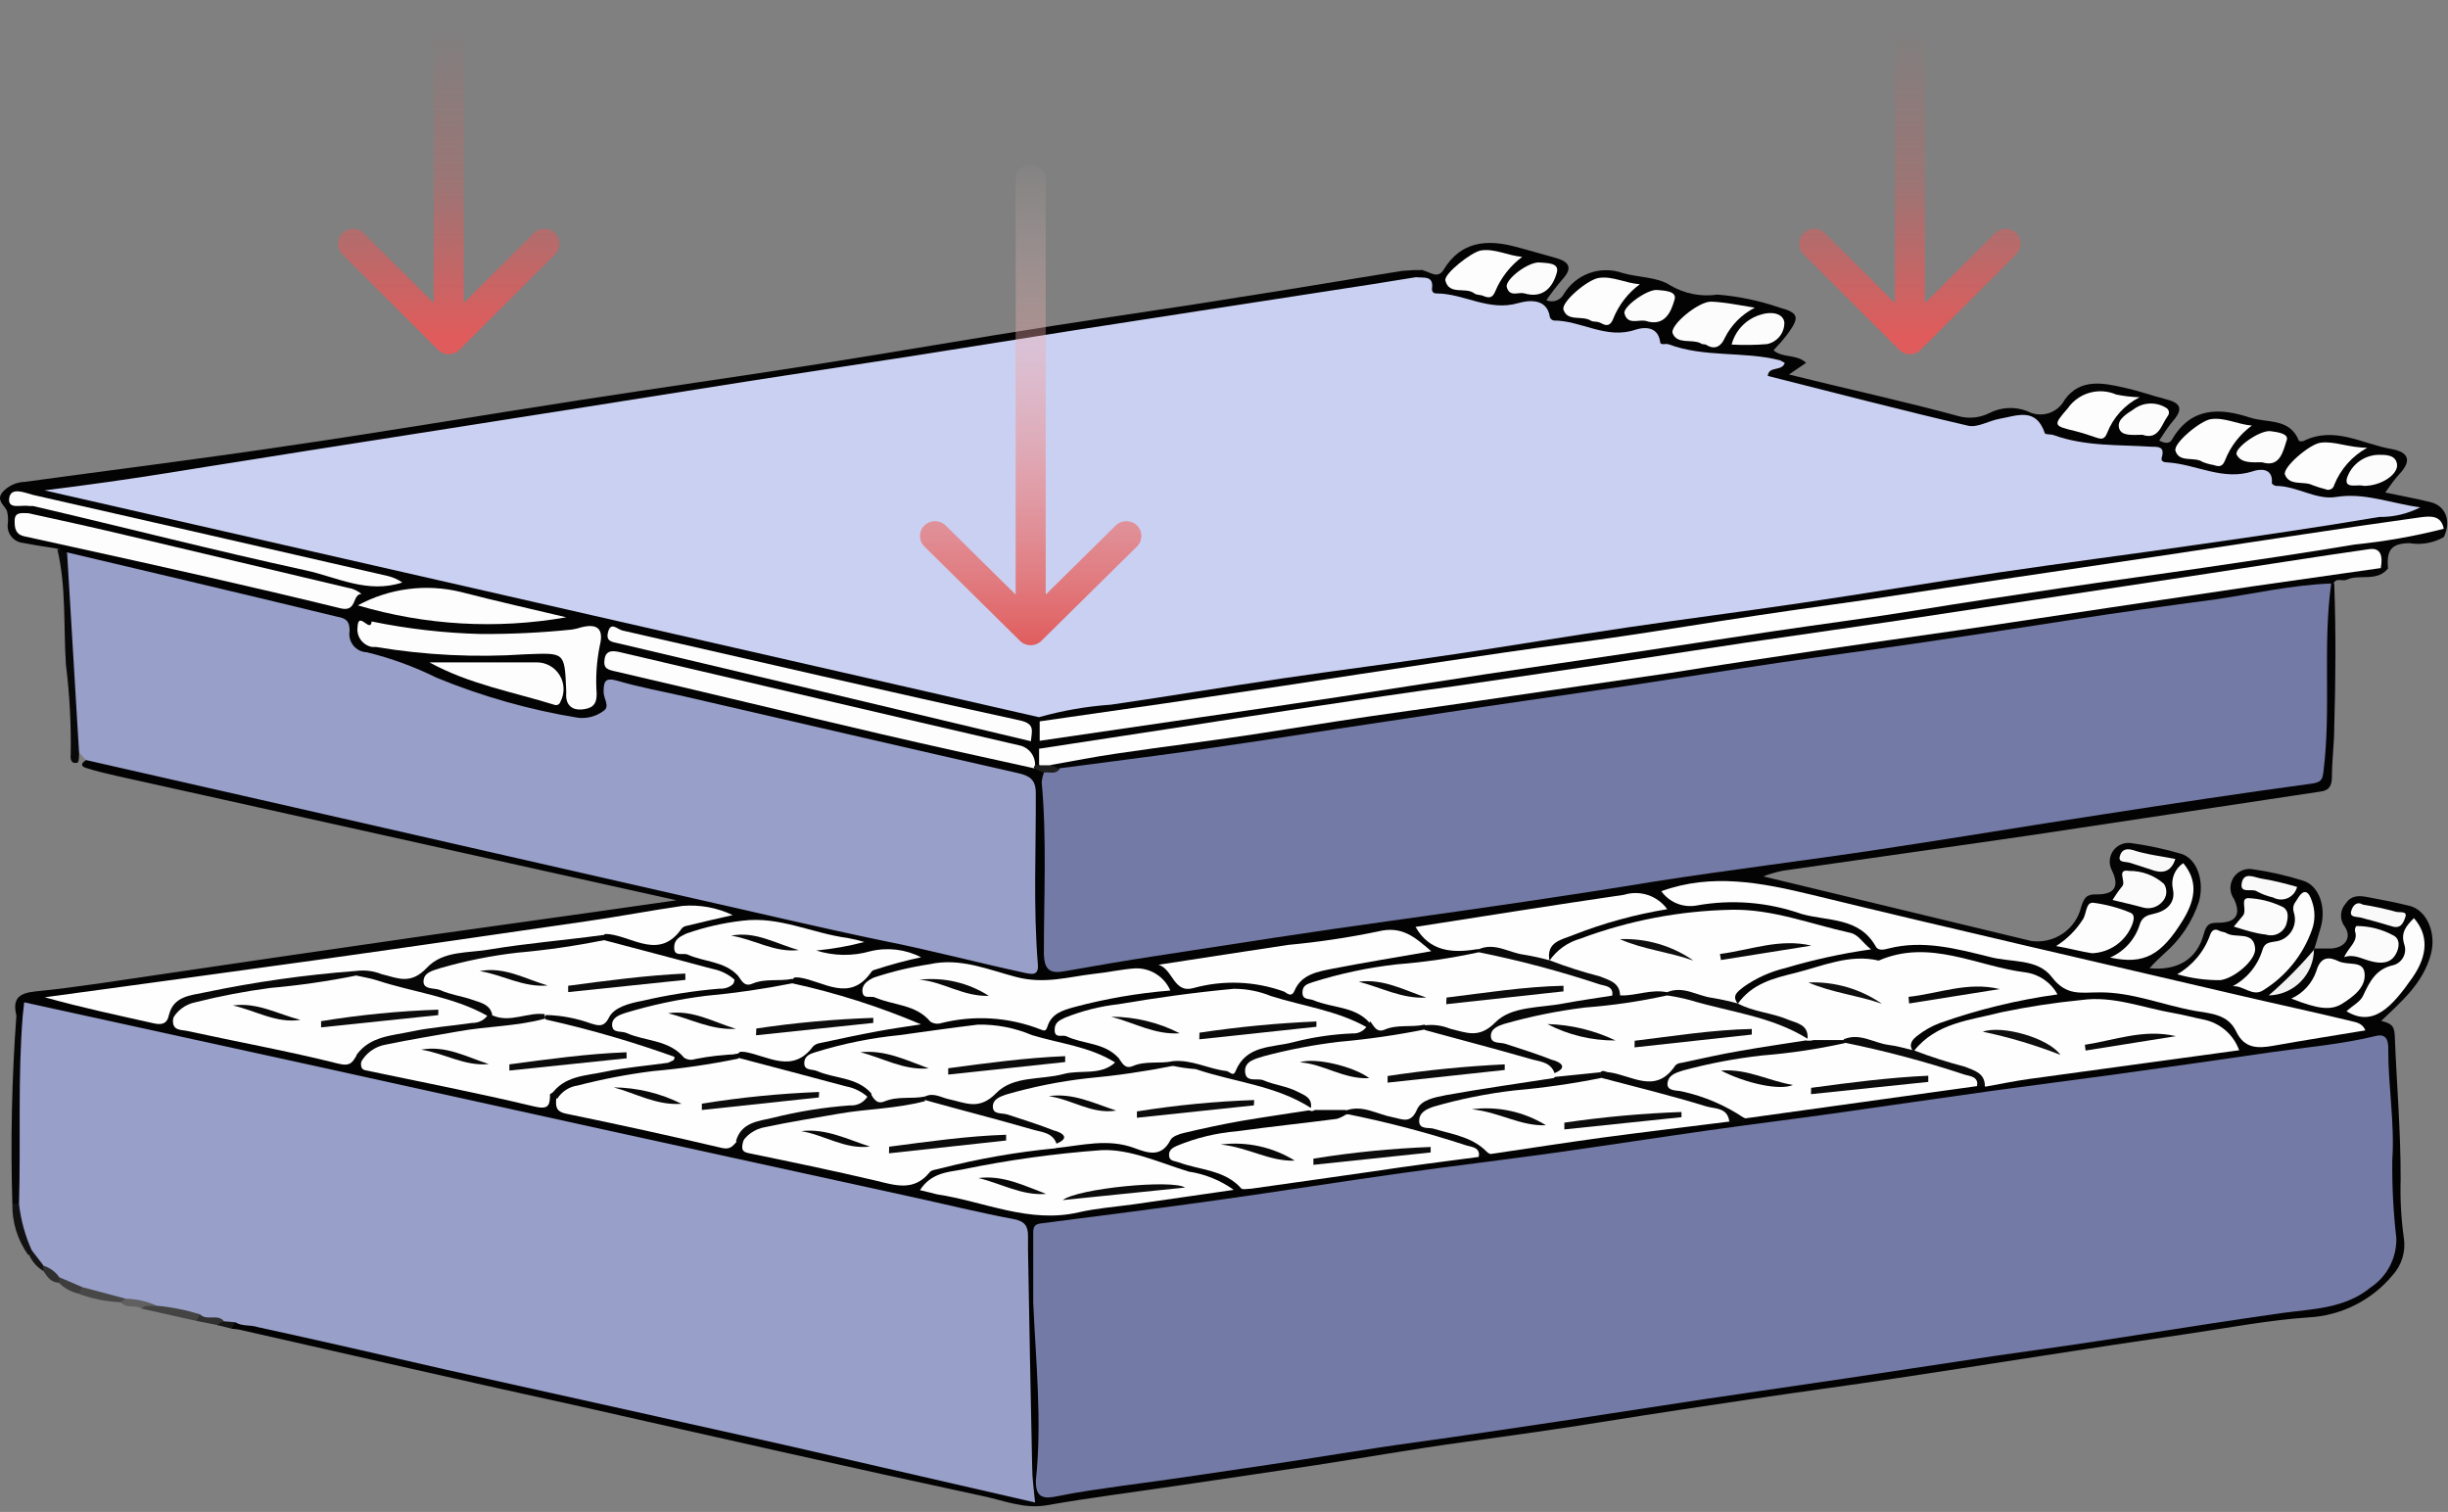 <svg width="387" height="239" viewBox="0 0 387 239" fill="none" xmlns="http://www.w3.org/2000/svg">
<rect x="0" y="0" width="387" height="239" fill="#808080" stroke="none"/>
<path d="M13.615 120.151L12.499 118.968C10.973 115.942 11.519 112.552 11.314 109.389C10.836 102.177 10.449 94.918 10.153 87.683C11.109 86.272 12.43 86.978 13.546 87.228C26.414 90.095 39.259 93.166 52.127 96.102C54.177 96.557 55.885 97.376 56.021 99.81C56.021 101.517 57.411 102.085 58.732 102.336C62.52 103.097 66.179 104.4 69.595 106.204C76.439 109.136 83.623 111.2 90.981 112.347C92.734 112.665 94.443 112.483 94.716 109.912C95.058 106.636 95.672 106.249 98.952 107.023L126.396 113.371C137.783 116.033 149.171 118.513 160.558 121.289C164.293 122.199 164.589 122.677 164.658 126.613C164.817 135.077 164.361 143.563 164.908 152.027C165.067 154.303 163.633 154.621 161.856 154.303C156.595 153.301 151.334 152.232 146.164 150.844C139.992 149.206 133.684 148.159 127.466 146.749C109.702 142.653 92.006 138.399 74.219 134.508C56.431 130.617 39.282 126.749 21.836 122.745C19.012 121.994 15.938 122.199 13.615 120.151Z" fill="#989FC9"/>
<path d="M13.615 120.152L41.149 126.409L109.269 141.926C119.427 144.201 129.584 146.636 139.81 148.752C147.258 150.23 154.591 152.187 161.993 153.78C163.109 154.007 164.27 154.303 164.065 152.324C163.337 143.359 163.792 134.349 163.747 125.385C163.747 123.246 162.813 122.654 160.991 122.222C143.431 118.24 125.895 114.168 108.335 110.118C104.782 109.299 101.184 108.662 97.699 107.638C95.695 107.046 95.422 107.638 95.422 109.412C95.422 110.414 96.47 111.688 95.422 112.37C94.266 113.233 92.825 113.624 91.391 113.462C83.701 112.213 76.182 110.083 68.98 107.114C65.48 105.379 61.799 104.036 58.003 103.11C57.591 103.097 57.188 102.995 56.819 102.812C56.45 102.63 56.125 102.37 55.866 102.05C55.607 101.731 55.419 101.359 55.317 100.961C55.214 100.563 55.198 100.147 55.27 99.743C55.27 98.173 54.746 97.74 53.22 97.467C38.963 94.009 24.797 90.664 10.608 87.32C9.857 87.729 9.606 86.865 9.06 86.728C7.26 86.432 5.438 86.182 3.639 85.818C3.286 85.784 2.942 85.68 2.629 85.513C2.316 85.345 2.039 85.117 1.814 84.842C1.59 84.567 1.422 84.25 1.321 83.91C1.22 83.57 1.187 83.213 1.225 82.86C1.321 82.145 1.274 81.418 1.088 80.721C0.61 79.766 -0.62 79.083 0.382 77.809C0.829 77.312 1.372 76.91 1.979 76.628C2.586 76.347 3.244 76.191 3.913 76.171C17.577 74.305 31.424 72.576 45.135 70.528C60.759 68.253 76.337 65.614 91.937 63.202C104.441 61.268 116.99 59.493 129.425 57.537C141.86 55.58 154.227 53.418 166.753 51.462C176.614 49.914 186.521 48.527 196.36 46.911C204.81 45.614 213.236 44.158 221.686 42.816C222.799 42.713 223.916 42.667 225.034 42.679C225.034 43.817 224.168 44.09 223.394 44.477C214.284 46.433 204.855 47.548 195.586 49.027C142.065 57.537 88.521 65.97 34.955 74.328C28.646 75.329 22.315 76.376 15.983 77.24C13.692 77.68 11.343 77.727 9.037 77.377C15.232 77.968 22.178 80.221 29.284 81.7C42.812 84.521 56.318 87.57 69.777 90.801C100.227 98.013 130.791 104.725 161.264 111.847C162.285 111.985 163.264 112.342 164.134 112.894C164.412 113.099 164.632 113.373 164.771 113.69C165.092 114.619 165.155 115.618 164.954 116.579C164.78 117.328 164.78 118.106 164.954 118.855C165.074 119.25 165.085 119.67 164.985 120.071C164.885 120.472 164.677 120.838 164.384 121.13C164.227 121.177 164.061 121.187 163.899 121.159C163.737 121.132 163.583 121.067 163.45 120.971C161.942 119.406 159.97 118.369 157.825 118.013C138.466 113.462 119.146 108.919 99.863 104.384C98.998 104.179 98.087 103.724 97.039 104.384C97.768 105.635 99.089 105.613 100.205 105.886C119.905 110.436 139.582 115.192 159.419 119.537C160.943 119.821 162.416 120.327 163.792 121.039C164.148 121.067 164.489 121.199 164.772 121.417C165.055 121.635 165.268 121.931 165.386 122.268C165.804 124.61 165.994 126.987 165.956 129.366C165.956 135.874 165.956 142.381 165.956 148.888C165.956 152.551 166.297 152.824 169.919 152.278C202.487 147.364 235.055 142.495 267.623 137.671C297.746 133.121 327.87 128.623 357.993 124.179L360.134 123.86C366.557 122.836 366.716 122.632 366.967 115.988C367.217 109.344 366.466 102.154 367.468 95.26C367.52 94.335 367.736 93.426 368.105 92.576C368.14 92.491 368.191 92.414 368.257 92.35C368.322 92.287 368.4 92.237 368.486 92.205C368.572 92.173 368.663 92.159 368.754 92.164C368.846 92.169 368.935 92.193 369.016 92.234C369.29 99.811 369.244 107.387 369.016 114.987C369.016 117.558 368.652 120.152 368.652 122.723C368.652 124.224 368.242 124.998 366.648 125.157C351.571 127.432 336.471 129.708 321.394 131.983C308.185 133.917 294.998 135.737 281.789 137.648C280.758 137.868 279.746 138.164 278.76 138.536L321.144 148.752C322.886 148.986 324.654 148.567 326.105 147.576C327.557 146.584 328.588 145.09 329.001 143.382C329.479 141.835 329.912 141.311 331.575 141.38C334.353 141.38 335.082 140.06 333.852 137.557C333.607 137.083 333.494 136.552 333.527 136.019C333.559 135.486 333.735 134.972 334.037 134.531C334.338 134.091 334.753 133.739 335.237 133.515C335.722 133.291 336.259 133.202 336.79 133.257C339.502 133.62 342.182 134.19 344.807 134.963C347.358 135.737 348.519 139.286 347.631 142.517C346.577 145.724 344.663 148.581 342.097 150.777C341.391 151.459 340.639 152.119 339.819 153.052C344.215 153.484 347.312 151.664 348.382 147.659C348.815 146.044 349.362 145.862 350.66 145.862C353.53 145.862 354.327 144.542 353.165 142.108C352.829 141.637 352.636 141.08 352.609 140.503C352.582 139.925 352.722 139.352 353.013 138.853C353.304 138.353 353.733 137.948 354.249 137.686C354.765 137.424 355.345 137.316 355.921 137.375C358.718 137.759 361.476 138.383 364.165 139.241C366.648 140.037 367.764 143.45 366.898 146.545L365.873 150.003C364.737 152.42 363.025 154.522 360.886 156.123C362.089 155.487 363.147 154.608 363.994 153.543C364.84 152.478 365.457 151.25 365.805 149.935C366.716 149.935 367.65 149.935 368.584 149.935C370.747 149.775 371.84 148.205 370.679 146.476C370.266 145.941 370.057 145.275 370.09 144.6C370.124 143.924 370.397 143.283 370.861 142.79C371.795 141.402 373.139 141.584 374.414 141.835C376.692 142.267 378.787 142.654 380.95 143.2C383.661 143.905 385.187 147.477 384.298 150.822C383.091 155.373 379.743 158.239 376.441 161.379C377.762 161.743 378.514 161.948 378.582 163.654C378.878 171.277 379.538 178.876 379.516 186.407C379.421 189.502 379.588 192.6 380.017 195.667C380.183 196.729 380.108 197.814 379.796 198.842C379.485 199.87 378.945 200.815 378.217 201.606C376.585 203.565 374.565 205.166 372.284 206.309C370.003 207.453 367.511 208.113 364.962 208.249C358.586 208.682 352.254 209.91 345.9 210.843C338.248 211.958 330.618 213.118 322.988 214.302C315.359 215.485 307.501 216.713 299.758 217.874C292.015 219.034 284.636 220.013 276.983 221.15C269.331 222.288 261.701 223.425 254.072 224.654C246.442 225.883 238.972 226.929 231.297 227.976C223.622 229.023 215.833 230.41 208.089 231.594C200.938 232.686 193.787 233.71 186.635 234.779C179.484 235.848 172.515 236.713 165.5 237.942C161.833 238.579 158.668 237.168 155.229 236.463C134.048 231.912 112.913 227.111 91.778 222.333C73.945 218.443 55.885 214.279 37.824 210.183C37.417 210.114 37.007 210.069 36.594 210.047C36.481 209.182 36.936 208.75 37.733 208.591C45.798 209.851 53.794 211.514 61.692 213.574C93.987 220.718 126.259 227.93 158.508 235.211L160.649 235.644C162.038 235.962 162.38 235.416 162.38 234.028C162.38 221.719 161.355 209.455 161.606 197.169C161.606 194.348 160.216 193.46 157.779 192.937C140.106 189.069 122.342 185.156 104.76 181.356C72.533 174.394 40.352 167.249 8.126 160.355C6.737 160.06 5.325 159.377 4.004 160.537C3.801 160.692 3.553 160.776 3.298 160.776C3.042 160.776 2.794 160.692 2.592 160.537C1.954 157.921 2.888 156.988 5.643 156.715C12.134 156.078 18.579 155.008 25.048 154.076L44.383 151.232L68.889 147.682L92.233 144.406L106.946 142.313L18.557 122.677C16.871 122.29 15.186 121.904 13.569 121.38C12.544 121.039 13.023 120.516 13.615 120.152Z" fill="#030303"/>
<path d="M223.849 43.816L225.079 42.77C226.172 43.065 227.357 44.135 228.268 42.565C230.978 38.128 235.1 37.809 239.541 38.993C241.591 39.516 243.641 40.153 245.69 40.699C247.74 41.245 248.924 42.11 246.966 44.203C246.075 45.243 245.238 46.329 244.461 47.457C244.95 47.67 245.503 47.693 246.008 47.52C246.514 47.347 246.937 46.992 247.194 46.524C248.117 44.973 249.55 43.79 251.248 43.176C252.947 42.562 254.806 42.555 256.508 43.156C258.991 43.884 262.043 43.748 264.093 45.136C266.332 46.445 268.951 46.95 271.517 46.569C274.854 46.841 278.144 47.529 281.31 48.617C284.362 49.436 284.522 50.164 282.654 52.712C281.994 53.623 281.219 54.464 280.377 55.374C281.811 56.649 284.021 55.92 285.524 57.354L282.813 59.197C291.923 61.472 301.033 63.429 309.847 65.841C311.378 66.203 312.987 66.026 314.402 65.34C315.336 64.849 316.364 64.565 317.417 64.506C318.47 64.447 319.523 64.615 320.506 64.999C321.012 65.271 321.567 65.441 322.139 65.496C322.711 65.552 323.288 65.494 323.837 65.325C324.386 65.155 324.896 64.878 325.337 64.51C325.778 64.141 326.141 63.689 326.405 63.179C328.864 59.766 332.508 60.517 335.947 61.313C338.225 61.813 340.252 62.564 342.415 63.11C344.579 63.656 345.239 64.521 343.622 66.432C342.757 67.411 342.074 68.548 341.345 69.64C342.165 70.05 342.916 70.232 343.372 69.481C346.355 64.339 350.888 64.43 355.67 66C358.358 66.91 361.979 66 363.436 69.686C363.559 69.738 363.691 69.766 363.824 69.766C363.957 69.766 364.089 69.738 364.211 69.686C369.107 67.297 373.503 70.209 378.081 70.983C380.745 71.46 381.315 72.78 379.356 74.896C378.536 75.784 377.83 76.785 377.079 77.854C379.584 78.377 381.93 78.81 384.253 79.378C386.576 79.947 387.578 82.291 386.348 84.885C385.892 84.609 385.528 84.205 385.3 83.724C384.002 82.359 382.431 82.837 380.928 83.064C359.451 86.113 337.997 89.412 316.543 92.552C284.248 97.262 251.954 102.108 219.659 106.841C202.411 109.389 185.155 111.983 167.891 114.622C167.299 114.812 166.67 114.863 166.054 114.772C165.438 114.682 164.852 114.451 164.339 114.099V113.439C164.954 111.459 166.776 111.755 168.165 111.55C182.581 109.503 196.975 107.273 211.437 105.157C244.256 100.356 277.074 95.442 309.87 90.618C331.848 87.365 353.825 84.02 375.917 80.926C376.936 80.806 377.947 80.632 378.946 80.402C376.218 79.696 373.406 79.367 370.588 79.424C366.24 79.674 361.927 78.517 358.289 76.125C357.216 75.503 355.944 75.315 354.736 75.602C349.612 75.829 344.693 75.328 340.479 71.916C339.232 71.154 337.737 70.909 336.312 71.233C331.274 71.875 326.177 70.627 322.009 67.729C321.142 67.139 320.139 66.781 319.094 66.689C318.049 66.598 316.998 66.775 316.042 67.206C312.99 68.229 309.688 68.229 306.636 67.206C298.369 64.93 289.988 63.133 281.584 61.131C280.217 60.812 278.372 60.994 279.306 58.287C279.693 57.104 277.598 57.172 276.687 57.24C272.757 57.428 268.825 56.919 265.072 55.739C264.041 55.605 263.066 55.196 262.248 54.555C261.634 54.015 260.903 53.627 260.111 53.421C259.32 53.216 258.492 53.199 257.693 53.372C252.869 53.863 248.027 52.63 244.028 49.891C243.326 49.443 242.54 49.141 241.718 49.004C240.896 48.867 240.055 48.898 239.245 49.095C235.191 49.686 231.479 48.185 227.698 47.184C225.854 46.615 225.056 44.908 223.849 43.816Z" fill="#030303"/>
<path d="M386.325 83.588V84.907C384.697 85.833 382.799 86.171 380.95 85.863C377.671 85.863 377.329 87.365 377.511 89.822C377.407 89.912 377.286 89.98 377.155 90.023C377.023 90.066 376.885 90.083 376.748 90.072C376.61 90.062 376.476 90.024 376.353 89.962C376.23 89.899 376.121 89.813 376.031 89.708C375.097 87.82 373.503 87.933 371.772 88.206L331.005 94.304L221.549 110.618C204.263 113.189 187 115.805 169.736 118.354C167.974 118.967 166.056 118.967 164.293 118.354C163.633 117.921 163.678 117.489 164.293 117.102C165.382 116.137 166.778 115.589 168.233 115.555L324.423 92.256L383.205 83.497C384.236 83.264 385.309 83.296 386.325 83.588Z" fill="#040404"/>
<path d="M376.373 89.799H377.557C375.826 92.074 373.002 90.686 370.975 91.642C370.315 91.938 369.312 91.233 368.857 92.302H368.401C366.803 93.275 364.967 93.787 363.095 93.781C323.148 99.636 283.193 105.551 243.231 111.528C219.226 115.077 195.221 118.536 171.194 122.176C169.973 122.381 168.726 122.381 167.504 122.176C166.798 121.903 165.978 121.789 166.161 120.72C167.566 119.656 169.295 119.109 171.057 119.173C192.739 116.033 214.329 112.779 236.079 109.571L335.423 94.873C347.79 93.03 360.134 91.073 372.546 89.389C373.173 89.162 373.844 89.08 374.507 89.151C375.17 89.222 375.808 89.444 376.373 89.799Z" fill="#040404"/>
<path d="M9.06 86.796L10.608 87.387L12.499 118.968C12.499 119.536 12.499 120.538 12.203 120.583C11.155 120.788 11.109 119.9 11.178 119.218C11.258 114.504 11.007 109.79 10.426 105.111C10.016 99.014 10.495 92.825 9.06 86.796Z" fill="#090909"/>
<path d="M2.592 160.537H3.571C4.059 161.002 4.41 161.591 4.587 162.241C4.764 162.89 4.759 163.576 4.573 164.223C4.034 171.384 3.859 178.568 4.049 185.747C4.2 187.181 4.013 188.63 3.503 189.979C3.435 190.116 3.337 190.235 3.216 190.328C3.096 190.421 2.955 190.486 2.806 190.516C2.657 190.547 2.502 190.543 2.355 190.506C2.207 190.468 2.07 190.397 1.954 190.298C1.654 180.373 1.866 170.44 2.592 160.537Z" fill="#060606"/>
<path d="M1.954 190.297H2.979C4.286 192.495 5.109 194.946 5.393 197.487C5.256 197.964 5.051 198.397 4.436 198.351C2.766 196.002 1.896 193.178 1.954 190.297Z" fill="#121212"/>
<path d="M31.015 208.795L22.383 206.861C22.679 205.451 23.886 205.815 24.797 205.633C27.111 205.63 29.392 206.184 31.447 207.248C32.062 207.908 31.721 208.431 31.015 208.795Z" fill="#444444"/>
<path d="M19.126 205.859C16.79 205.761 14.483 205.292 12.294 204.471C12.25 204.315 12.24 204.152 12.264 203.992C12.289 203.832 12.347 203.679 12.436 203.543C12.524 203.407 12.64 203.292 12.777 203.205C12.914 203.118 13.067 203.061 13.227 203.038C15.505 203.47 18.078 203.038 19.878 205.154C19.855 205.632 19.855 206.109 19.126 205.859Z" fill="#484848"/>
<path d="M19.126 205.86L19.809 205.291C20.201 204.997 20.652 204.791 21.13 204.688C21.609 204.584 22.105 204.586 22.583 204.692C23.061 204.798 23.511 205.006 23.901 205.302C24.291 205.598 24.612 205.974 24.843 206.406C24.023 206.565 23.089 206.133 22.383 206.861C21.426 206.156 19.969 206.952 19.126 205.86Z" fill="#606060"/>
<path d="M13.023 203.47L12.408 204.472C11.223 204.218 10.139 203.625 9.287 202.765C9.229 202.712 9.182 202.647 9.15 202.574C9.118 202.502 9.101 202.423 9.101 202.344C9.101 202.265 9.118 202.187 9.15 202.114C9.182 202.042 9.229 201.977 9.287 201.923C9.992 201.686 10.759 201.713 11.445 201.997C12.132 202.282 12.692 202.805 13.023 203.47Z" fill="#3E3E3E"/>
<path d="M9.356 201.901V202.766C8.103 202.766 7.465 201.856 6.873 200.923C6.812 200.874 6.762 200.811 6.728 200.741C6.693 200.67 6.676 200.592 6.676 200.513C6.676 200.434 6.693 200.357 6.728 200.286C6.762 200.215 6.812 200.153 6.873 200.104C8.468 199.603 9.151 200.354 9.356 201.901Z" fill="#303030"/>
<path d="M31.015 208.794L31.63 207.77C32.255 207.44 32.975 207.332 33.67 207.465C34.366 207.597 34.995 207.962 35.456 208.498C35.456 209.522 34.499 209.022 34.112 209.409L31.015 208.794Z" fill="#313131"/>
<path d="M6.873 200.081V200.923C5.862 200.326 5.065 199.427 4.596 198.352L5.142 197.624C6.372 197.851 6.828 198.807 6.873 200.081Z" fill="#161616"/>
<path d="M34.112 209.409L35.41 208.863C35.53 208.739 35.677 208.643 35.839 208.582C36.002 208.522 36.175 208.499 36.348 208.514C36.52 208.529 36.687 208.583 36.836 208.671C36.985 208.759 37.113 208.879 37.209 209.022L36.594 210.024L34.112 209.409Z" fill="#171717"/>
<path d="M223.849 43.816C225.034 43.976 226.696 43.475 226.377 45.659C226.377 46.16 226.628 46.387 227.106 46.387C231.433 46.387 235.351 49.277 240.02 47.912C241.158 47.593 244.575 46.82 245.03 50.187C245.087 50.31 245.172 50.418 245.279 50.501C245.386 50.584 245.512 50.641 245.645 50.665C249.972 50.665 253.912 53.691 258.536 52.121C259.697 51.734 262.088 51.416 262.453 54.055C262.453 54.647 263.341 54.26 263.774 54.419C269.468 56.558 275.594 55.488 281.356 56.944C281.633 57.067 281.899 57.212 282.153 57.377C281.698 58.765 279.602 57.809 279.466 59.425C290.01 62.087 300.555 64.84 311.146 67.297C312.626 67.638 314.425 66.501 316.088 66.205C318.821 65.727 321.872 64.316 323.262 68.48C323.262 68.708 324.196 68.617 324.651 68.776C329.684 70.596 334.968 70.278 340.161 70.619C341.231 70.619 342.256 70.619 341.755 72.28C341.55 73.008 342.119 73.076 342.689 73.099C347.244 73.395 351.411 76.057 356.194 74.487C357.105 74.168 359.383 73.827 359.155 76.375C359.155 76.512 359.565 76.785 359.793 76.808C363.095 76.808 366.147 79.083 369.313 78.559C373.868 77.831 377.853 79.561 382.613 80.198C380.6 81.231 378.363 81.754 376.099 81.722C366.557 83.338 356.991 84.725 347.403 86.091C336.904 87.615 326.382 88.957 315.905 90.504C305.429 92.052 294.975 93.804 284.499 95.351C275.389 96.693 266.279 97.854 257.169 99.196C248.059 100.538 238.949 102.063 229.976 103.405C221.003 104.748 211.756 105.908 202.646 107.25C193.536 108.593 184.699 110.072 175.635 111.391C171.781 111.66 167.966 112.323 164.248 113.371L7.033 77.513C13.865 76.671 20.515 75.738 27.143 74.669C34.363 73.486 41.605 72.394 48.847 71.21L70.871 67.752L92.279 64.385L118.538 60.221C126.965 58.901 135.437 57.65 143.887 56.33L169.827 52.212L191.259 48.89L216.926 44.931L223.849 43.816Z" fill="#CAD0F1"/>
<path d="M163.337 205.837C163.337 202.219 163.337 198.602 163.337 195.007C163.337 193.96 163.496 193.528 164.566 193.391C173.995 192.185 183.401 190.98 192.807 189.66C202.213 188.34 211.938 186.793 221.504 185.451C229.611 184.313 237.719 183.357 245.804 182.22C253.889 181.082 262.157 179.808 270.333 178.648C276.778 177.738 283.269 176.941 289.714 176.031C298.095 174.848 306.454 173.619 314.767 172.459C321.349 171.549 327.931 170.73 334.512 169.82C342.689 168.682 350.865 167.544 359.018 166.339C364.575 165.542 370.178 165.087 375.667 163.745C377.511 163.312 377.58 164.928 377.557 166.02C377.557 171.822 378.582 177.556 378.195 183.357C378.145 187.485 378.358 191.612 378.832 195.712C378.87 197.243 378.52 198.759 377.816 200.119C377.111 201.48 376.074 202.64 374.801 203.493C370.656 206.884 365.691 206.884 360.704 207.566C353.028 208.658 345.399 209.841 337.746 211.047C330.094 212.253 322.647 213.323 314.972 214.392L292.06 217.85L269.285 221.195L246.351 224.699C238.79 225.814 231.228 226.974 223.576 228.021C215.924 229.067 208.089 230.433 200.346 231.57C192.602 232.708 185.223 233.845 177.571 234.846C174.155 235.347 170.738 235.779 167.322 236.485C165.045 236.985 163.633 236.871 163.769 233.891C164.749 224.608 163.746 215.234 163.337 205.837Z" fill="#737AA5"/>
<path d="M37.209 209.022L35.41 208.863C34.408 207.612 32.7 208.863 31.63 207.771C29.407 207.076 27.117 206.618 24.797 206.406C23.24 205.71 21.56 205.331 19.855 205.291L13.023 203.471L9.379 201.901C8.77 201.042 7.899 200.403 6.896 200.081L5.006 197.623C3.963 195.299 3.287 192.828 3.002 190.297C3.298 180.377 2.797 170.434 3.594 160.537L3.821 158.443L50.191 168.591L94.397 178.329L143.932 189.159C149.376 190.342 154.773 191.685 160.239 192.709C162.016 193.027 162.517 193.846 162.517 195.348C162.517 196.076 162.517 196.804 162.517 197.623C162.714 209.091 162.934 220.543 163.177 231.98C163.177 233.732 163.451 235.461 163.633 237.508C150.332 234.46 137.191 231.434 124.027 228.407C106.149 224.403 88.271 220.467 70.392 216.485C60.508 214.21 50.647 211.935 40.785 209.796C39.578 209.386 38.303 209.705 37.209 209.022Z" fill="#989FC9"/>
<path d="M167.527 121.448C174.36 120.538 181.192 119.696 188.161 118.718C195.905 117.603 203.648 116.442 211.414 115.214L234.69 111.71L257.465 108.388C265.322 107.205 273.157 105.954 281.014 104.793C288.872 103.633 296.365 102.677 304.04 101.54C311.715 100.402 319.344 99.264 326.997 98.058C334.649 96.853 342.529 95.783 350.318 94.737C356.376 93.849 362.366 92.461 368.538 92.234C367.172 102.086 368.538 112.051 367.331 121.812C367.172 123.063 367.126 123.632 365.532 123.86C354.44 125.361 343.372 127.045 332.303 128.752C320.551 130.549 308.822 132.506 297.048 134.28C285.273 136.055 273.43 137.489 261.656 139.332C247.786 141.607 233.893 143.609 219.978 145.543C207.588 147.249 195.221 149.183 182.855 151.095C178.026 151.823 173.221 152.665 168.415 153.506C166.138 153.939 165.045 153.506 165.022 150.617C165.022 141.652 165.5 132.665 164.68 123.678C164.73 123.074 164.876 122.483 165.113 121.926C165.614 121.175 166.776 122.153 167.527 121.448Z" fill="#737AA5"/>
<path d="M376.373 89.799L356.399 92.643L333.624 96.033C325.767 97.194 317.91 98.422 310.052 99.56C302.195 100.698 294.725 101.721 287.05 102.859C279.375 103.997 271.768 105.134 264.115 106.363L245.645 109.048C237.97 110.14 230.295 111.323 222.642 112.37C214.99 113.416 207.338 114.645 199.663 115.851C191.987 117.057 184.289 117.967 176.637 119.104C173.107 119.605 169.622 120.31 166.115 120.925C165.868 121.165 165.537 121.3 165.193 121.3C164.848 121.3 164.517 121.165 164.27 120.925V118.354L184.494 115.259C192.124 114.076 199.754 112.87 207.406 111.733C215.058 110.595 222.506 109.457 230.181 108.433L252.956 105.089L275.867 101.608L298.642 98.308L321.895 94.782L349.088 90.664C357.538 89.389 365.987 88.024 374.46 86.819C376.487 86.477 376.692 88.047 376.373 89.799Z" fill="#FEFEFE"/>
<path d="M386.325 83.588C381.711 84.767 377.013 85.596 372.273 86.068C364.462 87.388 356.604 88.525 348.747 89.686C340.89 90.846 333.602 91.802 325.972 92.939C318.342 94.077 310.667 95.215 303.015 96.466C295.363 97.717 288.097 98.627 280.627 99.742L257.42 103.246L235.055 106.545C227.22 107.728 219.363 109.003 211.528 110.186C204.354 111.278 197.203 112.302 190.029 113.348L164.362 117.102V114.031L183.994 111.21L202.714 108.434C210.549 107.251 218.384 106.022 226.241 104.862C234.098 103.701 241.363 102.586 249.016 101.608C256.668 100.63 264.525 99.333 272.292 98.127C280.058 96.921 287.619 95.852 295.271 94.782L318.525 91.278L340.981 87.956L364.826 84.362C370.77 83.474 376.714 82.587 382.681 81.768C384.253 81.563 385.938 81.449 386.325 83.588Z" fill="#FEFEFE"/>
<path d="M373.936 162.88C368.994 163.699 364.165 164.45 359.36 165.315C356.9 165.747 354.805 165.77 353.507 163.04C352.209 160.309 349.476 160.218 346.97 159.786C341.869 158.876 336.995 156.783 331.757 156.874C328.955 156.874 326.655 157.465 324.378 154.462C322.1 151.459 317.91 152.187 314.493 151.254C309.255 149.957 303.994 148.546 298.551 149.934C297.936 150.093 296.957 150.366 296.547 149.638C293.905 144.906 288.849 145.657 284.727 144.451C279.4 142.581 273.677 142.134 268.124 143.154C267.087 143.324 266.024 143.201 265.054 142.799C264.084 142.397 263.246 141.732 262.635 140.879C270.606 137.989 278.441 139.513 286.435 141.447C308.959 146.931 331.552 152.096 354.144 157.374C359.861 158.717 365.532 159.922 371.294 161.31C372.137 161.583 373.389 161.538 373.936 162.88Z" fill="#FEFEFE"/>
<path d="M274.683 158.739C276.96 155.44 280.491 154.621 283.793 153.802C288.097 152.733 292.356 150.753 297.002 151.845C305.065 148.341 312.512 152.755 320.21 153.711C321.266 153.857 322.274 154.248 323.151 154.852C324.029 155.457 324.754 156.258 325.266 157.192C318.902 158.069 312.644 159.594 306.591 161.743C305.362 162.214 304.211 162.866 303.174 163.677C302.4 164.268 301.603 165.042 302.446 166.202L302.058 166.475C299.781 166.794 297.503 165.565 295.226 165.246C293.861 164.879 292.435 164.794 291.035 164.996C289.582 165.156 288.116 165.156 286.663 164.996C286.35 164.93 286.05 164.815 285.774 164.655C283.825 162.575 281.236 161.206 278.418 160.764C277.074 160.377 275.548 160.423 274.524 159.24L274.683 158.739Z" fill="#FEFEFE"/>
<path d="M244.916 151.913C246.099 150.181 247.858 148.924 249.881 148.364C257.522 145.507 265.593 143.968 273.749 143.813C280.195 143.677 286.275 146.089 292.493 147.454C293.837 147.75 294.338 148.933 295.795 150.07C291.21 150.716 286.681 151.704 282.244 153.028C279.872 153.591 277.63 154.602 275.64 156.009C274.797 156.714 273.658 157.328 274.751 158.694C273.613 159.786 272.474 158.967 271.267 158.694C268.736 157.851 266.075 157.465 263.409 157.556C261.132 157.374 258.854 158.261 256.577 157.897C254.307 155.721 251.434 154.279 248.332 153.756C247.101 153.704 245.929 153.211 245.03 152.368L244.916 151.913Z" fill="#FEFEFE"/>
<path d="M302.536 166.179C306.089 161.628 311.51 161.287 316.406 160.013C320.582 159.14 324.801 158.494 329.046 158.079C334.08 157.374 338.726 159.308 343.531 160.127C345.125 160.4 346.697 160.832 348.268 161.151C349.562 161.396 350.77 161.975 351.773 162.828C352.775 163.682 353.537 164.782 353.985 166.02L320.711 170.57C318.433 170.889 316.156 171.367 313.878 171.776C311.496 169.875 308.679 168.593 305.679 168.045C304.609 167.703 302.878 168.045 302.741 166.156L302.536 166.179Z" fill="#FEFEFE"/>
<path d="M212.69 175.462H207.861C207.727 175.573 207.558 175.634 207.383 175.634C207.209 175.634 207.04 175.573 206.905 175.462C204.74 173.538 202.069 172.275 199.207 171.822C197.954 171.435 196.383 171.298 196.201 169.547C196.019 167.795 197.522 167.067 198.843 166.543C202.953 165.217 207.201 164.362 211.505 163.995C216.06 163.267 220.502 162.971 224.943 162.22C231.393 163.386 237.738 165.076 243.914 167.271C245.03 167.613 245.987 168.227 246.009 169.547C245.981 169.886 245.855 170.21 245.645 170.479C241.409 172.254 236.763 171.867 232.39 172.982C229.247 173.801 225.785 173.824 223.667 176.918C223.391 177.235 223.021 177.454 222.611 177.544C222.201 177.634 221.773 177.59 221.39 177.419C218.52 176.736 215.537 176.418 212.69 175.462Z" fill="#FEFEFE"/>
<path d="M116.557 180.377C115.897 181.037 115.555 181.788 114.143 181.469C105.944 179.543 97.737 177.738 89.523 176.054C87.701 175.69 87.883 174.712 87.929 173.506C88.202 171.094 90.207 170.798 91.96 170.32C97.144 169.044 102.422 168.184 107.743 167.749C110.626 167.003 113.625 166.81 116.58 167.181C122.296 168.705 127.967 170.161 133.752 171.731C135.041 171.97 136.24 172.56 137.214 173.437C136.872 175.349 135.278 175.303 133.889 175.508C130.336 176.031 126.76 176.486 123.253 177.283C120.814 177.792 118.524 178.85 116.557 180.377Z" fill="#FEFEFE"/>
<path d="M206.996 175.372H207.861C203.99 175.986 200.095 176.532 196.223 177.192C193.149 177.738 190.074 178.398 187.114 179.103C186.339 179.285 185.314 179.649 185.018 180.241C183.583 183.039 181.397 182.243 179.37 181.492C175.179 179.922 171.034 181.06 166.867 181.492C166.661 181.24 166.541 180.929 166.525 180.605C166.388 179.308 165.318 179.058 164.248 178.694C163.177 178.33 161.72 177.829 160.421 177.442C159.123 177.055 156.504 176.919 156.618 174.621C156.732 172.323 158.895 172.073 160.512 171.64C167.349 170.145 174.27 169.066 181.238 168.409C182.559 168.25 183.879 168 185.2 167.841C192.033 168.705 198.182 171.413 204.627 173.324C205.634 173.705 206.474 174.431 206.996 175.372Z" fill="#FEFEFE"/>
<path d="M56.431 166.748C55.748 167.863 55.452 168.636 53.471 168.136C45.59 166.156 37.528 164.7 29.625 162.971C28.692 162.766 27.234 162.971 27.348 161.242C27.689 158.557 29.808 157.875 31.903 157.306C37.008 156.138 42.18 155.287 47.39 154.757C50.328 154.325 53.311 154.098 56.226 153.597C62.706 154.766 69.081 156.455 75.289 158.648C75.758 158.715 76.194 158.927 76.537 159.253C76.879 159.579 77.112 160.004 77.202 160.468C76.86 162.152 75.494 162.357 74.173 162.539C68.065 162.94 62.068 164.362 56.431 166.748Z" fill="#FEFEFE"/>
<path d="M166.889 180.787V181.515C160.743 182.102 154.651 183.167 148.67 184.7C148.1 184.882 147.303 184.905 146.984 185.292C144.479 188.409 141.495 187.362 138.375 186.611C131.702 185.041 124.984 183.654 118.265 182.266C117.422 182.084 117.286 181.72 117.354 181.06C117.627 178.967 119.199 178.307 120.93 177.761C124.863 176.684 128.877 175.923 132.932 175.485C137.487 174.78 141.792 173.984 146.255 173.46C153.088 174.211 159.192 177.01 165.637 178.898C166.275 179.103 167.368 179.467 166.889 180.787Z" fill="#FEFEFE"/>
<path d="M176.797 167.203C174.519 164.769 171.262 165.087 168.598 163.813C167.983 163.517 166.776 164.2 166.73 162.903C166.685 161.606 167.482 161.31 168.347 160.878C171.069 159.783 173.926 159.063 176.842 158.739C182.855 157.715 188.89 156.873 195.062 156.305C197.085 156.304 199.089 156.699 200.961 157.465C206.017 159.058 211.392 159.74 216.061 162.379C215.582 164.222 213.92 164.04 212.576 164.2C208.692 164.617 204.837 165.263 201.029 166.134C199.992 166.224 198.989 166.549 198.097 167.085C197.205 167.622 196.447 168.355 195.882 169.228C195.222 170.525 194.174 169.956 193.172 169.751C190.558 168.843 187.828 168.314 185.064 168.181C183.083 168.727 181.01 168.295 179.006 168.909C177.548 169.433 177.002 168.454 176.797 167.203Z" fill="#FEFEFE"/>
<path d="M26.687 160.536C26.414 161.788 25.64 162.038 24.41 161.788C18.625 160.491 12.818 159.262 7.078 157.647C21.244 155.713 35.41 153.802 49.576 151.822C63.742 149.843 78.432 147.704 92.848 145.611C97.882 144.883 102.869 143.927 107.903 143.199C110.627 142.975 113.362 143.477 115.828 144.655C113.232 145.247 110.909 145.77 108.609 146.339C108.297 146.38 108.009 146.525 107.789 146.748C104.35 151.731 100.227 148.205 96.401 147.681C95.969 147.681 95.627 147.499 95.331 147.909C93.053 149.774 90.275 149.092 87.747 149.501C82.395 150.366 76.974 150.821 71.691 152.118C70.62 152.391 69.162 152.323 68.525 153.165C65.837 156.759 62.649 155.121 59.415 154.393C58.367 154.143 57.297 153.529 56.135 153.984C48.104 154.736 40.115 155.89 32.199 157.442C30.063 157.816 28.118 158.908 26.687 160.536Z" fill="#FEFEFE"/>
<path d="M137.715 172.8C135.437 170.252 131.976 170.525 129.197 169.319C128.446 168.955 127.125 169.319 127.147 168.045C127.17 166.771 128.263 166.543 129.083 166.27C133.35 164.96 137.737 164.075 142.179 163.631C146.324 163.062 150.446 162.471 154.591 161.97C157.531 161.913 160.449 162.479 163.154 163.631C167.573 164.973 172.264 165.428 176.296 167.954C175.794 169.82 174.155 169.638 172.811 169.797C168.84 170.205 164.9 170.866 161.014 171.776C159.807 172.072 158.281 172.209 157.666 173.21C155.798 176.372 153.27 175.121 150.833 174.598C149.307 173.934 147.642 173.653 145.982 173.779C144.001 174.302 141.928 173.779 139.924 174.507C138.466 175.007 137.943 174.029 137.715 172.8Z" fill="#FEFEFE"/>
<path d="M216.47 161.629C214.193 159.058 210.572 159.354 207.679 158.126C206.973 157.807 205.903 158.126 205.903 156.897C205.903 155.668 206.791 155.532 207.52 155.259C211.859 153.891 216.321 152.946 220.843 152.437C225.194 152.097 229.516 151.458 233.779 150.526C236.057 149.184 238.22 150.526 240.27 151.14C244.506 152.301 248.651 153.712 252.842 155.031C253.912 155.372 255.415 155.577 255.119 157.306C253.047 159.582 250.131 158.831 247.581 159.331C244.666 159.9 241.728 160.378 238.858 161.174C238.357 161.311 237.674 161.174 237.423 161.652C234.645 165.657 231.114 163.563 227.767 162.904C226.818 162.5 225.769 162.397 224.76 162.608C222.779 163.154 220.706 162.608 218.725 163.336C217.222 163.859 216.698 162.881 216.47 161.629Z" fill="#FEFEFE"/>
<path d="M95.49 148.614C101.23 150.139 106.878 151.595 112.663 153.165C113.949 153.412 115.145 154.002 116.124 154.871C115.783 156.805 114.188 156.737 112.799 156.942C108.806 157.392 104.843 158.083 100.934 159.012C99.148 159.243 97.519 160.146 96.379 161.538C95.513 162.789 94.329 162.584 93.053 162.357C90.701 161.586 88.241 161.195 85.766 161.196C83.078 160.764 80.322 162.675 77.658 160.946C76.291 158.261 73.376 158.443 71.099 157.465C69.481 156.782 66.771 157.237 66.726 154.962C66.68 152.687 69.299 152.323 71.144 151.913C79.159 150.173 87.3 149.07 95.49 148.614Z" fill="#FEFEFE"/>
<path d="M86.95 172.96C86.95 174.757 86.722 175.463 84.399 174.894C75.562 172.778 66.635 171.049 57.752 169.183C57.069 169.024 57.069 168.523 57.069 168.022C57.297 166.088 58.732 165.338 60.349 164.814C66.086 163.344 71.925 162.302 77.817 161.697C80.527 161.265 83.283 161.015 86.016 160.833C92.418 161.743 98.718 163.267 104.828 165.383C105.693 165.679 106.787 166.043 106.627 167.181C106.468 168.318 105.329 168.432 104.35 168.5C101.48 168.773 98.656 169.274 95.809 169.729C92.654 170.141 89.629 171.244 86.95 172.96Z" fill="#FEFEFE"/>
<path d="M125.257 155.44C132.224 156.961 139.034 159.132 145.595 161.925C143.317 162.289 141.04 162.584 138.762 163.017C135.688 163.586 132.613 164.245 129.653 164.882C129.246 164.935 128.865 165.109 128.559 165.383C125.303 169.797 121.454 166.93 117.787 166.293C117.354 166.293 117.012 166.111 116.716 166.521C113.186 167.271 109.77 169.114 106.172 166.202C104.012 165.013 101.648 164.241 99.203 163.927C98.155 163.608 96.788 163.449 96.72 162.016C96.652 160.582 97.973 159.922 99.111 159.536C102.739 158.379 106.48 157.616 110.271 157.26C114.826 156.737 119.153 155.463 123.686 155.304C124.212 155.202 124.756 155.249 125.257 155.44Z" fill="#FEFEFE"/>
<path d="M312.557 171.685L275.935 176.782C271.995 175.781 268.306 174.052 264.548 172.732C262.658 172.072 262.885 170.206 264.89 169.001C267.742 167.613 270.835 166.786 274 166.566C279.784 165.61 285.592 164.996 291.422 164.587C293.364 164.412 295.319 164.717 297.116 165.474C301.671 166.566 306.226 167.749 310.644 169.342C311.555 169.66 313.309 169.774 312.557 171.685Z" fill="#FEFEFE"/>
<path d="M273.476 177.283C266.803 178.125 260.13 178.921 253.457 179.808C247.512 180.628 241.568 181.538 235.624 182.425C232.542 181.005 229.351 179.834 226.081 178.921C225.102 178.694 224.054 178.216 224.077 176.919C224.1 175.622 225.011 175.076 225.945 174.644C228.789 173.416 231.81 172.648 234.895 172.368C240.908 171.618 246.852 170.457 252.865 169.684C259.697 170.525 265.915 173.256 272.383 175.258C273.203 175.531 274.25 176.054 273.476 177.283Z" fill="#FEFEFE"/>
<path d="M233.779 182.88C228.245 183.608 222.688 184.313 217.154 185.155C210.686 186.065 204.24 187.021 197.772 187.908C197.271 187.908 196.52 188.068 196.269 187.908C193.65 184.905 189.733 184.996 186.362 183.745C185.702 183.494 184.859 183.585 184.813 182.653C184.768 181.72 185.451 181.401 186.111 181.105C189.11 179.865 192.283 179.097 195.517 178.83C200.756 178.102 206.039 177.556 211.3 176.873C211.793 176.732 212.261 176.517 212.69 176.236C214.717 175.349 216.493 176.555 218.338 176.942C222.911 177.97 227.42 179.261 231.843 180.81C232.777 180.832 234.554 180.923 233.779 182.88Z" fill="#FEFEFE"/>
<path d="M145.436 188.135C147.166 185.428 149.831 185.269 152.063 184.882C159.344 183.376 166.716 182.35 174.132 181.81C178.687 181.605 183.356 183.812 187.911 185.2C190.484 185.582 192.928 186.573 195.039 188.09L179.279 190.365C176.364 190.775 173.403 190.979 170.533 191.639C162.676 193.459 155.57 189.91 148.123 188.795C147.394 188.613 146.574 188.386 145.436 188.135Z" fill="#FEFEFE"/>
<path d="M185.018 156.578C179.886 156.989 174.801 157.865 169.827 159.195C168.005 159.695 166.229 160.219 165.591 162.266C165.295 163.199 164.976 162.881 164.293 162.653C159.356 160.767 153.958 160.442 148.829 161.72C148.538 161.816 148.23 161.845 147.926 161.805C147.623 161.766 147.332 161.659 147.075 161.493C144.798 158.74 141.222 158.945 138.33 157.67C137.669 157.375 136.485 158.012 136.348 156.806C136.212 155.6 137.191 154.986 138.148 154.531C141.027 153.574 143.984 152.866 146.984 152.415C151.79 151.345 156.208 153.279 160.649 154.44C165.09 155.6 168.78 154.44 172.788 153.962C175.066 153.734 177.343 153.211 179.461 153.074C180.633 153.033 181.79 153.345 182.781 153.97C183.772 154.595 184.552 155.504 185.018 156.578Z" fill="#FEFEFE"/>
<path d="M163.473 121.448C155.297 119.628 147.121 117.876 138.968 115.964C125.098 112.734 111.273 109.366 97.403 106.158C96.082 105.862 95.331 105.726 95.581 104.156C95.832 102.586 97.198 102.904 98.178 103.132C119.131 108.024 140.084 112.961 161.059 117.807C161.797 117.938 162.463 118.33 162.935 118.91C163.408 119.491 163.655 120.222 163.633 120.97L164.02 121.357L163.473 121.448Z" fill="#FDFDFD"/>
<path d="M116.625 154.189C114.485 151.914 111.296 152.073 108.7 150.89C107.994 150.594 106.604 151.299 106.582 149.843C106.559 148.387 107.584 148.046 108.518 147.568C111.386 146.564 114.357 145.885 117.377 145.543C123.185 144.792 128.423 147.545 134.003 148.273C134.895 148.432 135.778 148.645 136.644 148.91C134.149 149.562 131.605 150.011 129.038 150.253C131.819 151.131 134.798 151.171 137.601 150.367C140.302 149.717 143.146 150.056 145.618 151.322C143.139 151.85 140.691 152.511 138.284 153.302C138.075 153.336 137.887 153.45 137.76 153.62C134.321 158.603 130.199 155.076 126.373 154.53C125.94 154.53 125.599 154.371 125.303 154.781C123.207 156.305 120.748 155.304 118.47 156.032C117.126 156.328 116.853 155.076 116.625 154.189Z" fill="#FEFEFE"/>
<path d="M226.263 150.366C220.797 151.321 215.741 152.141 210.708 153.119C208.431 153.574 205.766 153.961 204.65 156.6C204.126 157.851 203.284 156.828 202.965 156.737C198.369 155.081 193.371 154.89 188.662 156.19C185.519 157.078 185.451 153.21 183.151 152.505C189.983 151.458 196.816 150.389 203.648 149.365C208.406 148.924 213.135 148.218 217.814 147.249C221.617 146.293 223.622 148.091 226.263 150.366Z" fill="#FEFEFE"/>
<path d="M4.505 81.13C9.06 82.131 13.979 83.201 18.898 84.361C30.901 87.182 42.88 90.072 54.883 92.893C55.72 93.009 56.509 93.356 57.16 93.894C55.634 93.894 56.5 96.784 53.881 96.17C39.874 92.734 25.754 89.594 11.679 86.5L3.913 84.793C2.455 84.498 2.296 83.519 2.318 82.268C2.341 81.016 3.229 81.062 4.505 81.13Z" fill="#FDFDFD"/>
<path d="M233.779 150.048C233.779 150.048 233.574 150.048 233.483 150.048C229.543 150.708 225.968 150.389 223.781 146.521C234.599 144.838 245.645 143.063 256.736 141.448C257.97 141.065 259.293 141.078 260.519 141.486C261.745 141.895 262.812 142.677 263.569 143.723C258.512 144.545 253.557 145.903 248.788 147.773C247.08 148.524 244.233 148.797 245.007 152.073C242.73 153.12 240.794 151.299 238.63 151.163C237.037 150.697 235.417 150.324 233.779 150.048Z" fill="#FEFEFE"/>
<path d="M58.754 98.24C64.431 99.407 70.201 100.07 75.995 100.22C80.825 100.247 85.653 100.011 90.457 99.514C90.958 99.425 91.452 99.304 91.937 99.15C94.443 98.536 95.468 99.4 94.83 102.017C94.311 104.545 94.142 107.133 94.329 109.707C94.329 111.505 93.509 111.983 92.051 112.142C90.594 112.301 89.478 111.573 89.501 109.867C89.523 109.556 89.523 109.244 89.501 108.934C89.25 102.995 89.25 103.2 83.055 103.428C75.157 103.964 67.223 103.574 59.415 102.267C59.21 102.267 59.005 102.267 58.8 102.267C58.091 102.134 57.459 101.734 57.036 101.15C56.612 100.566 56.428 99.842 56.523 99.127C56.636 96.42 58.572 100.174 58.754 98.24Z" fill="#FDFDFD"/>
<path d="M162.972 117.17C141.23 111.983 119.563 106.84 97.973 101.744C96.743 101.471 95.695 101.425 96.151 99.833C96.606 98.24 97.585 99.491 98.428 99.673C119.335 104.451 140.243 109.298 161.196 113.871C163.655 114.417 163.132 115.464 162.972 117.17Z" fill="#FDFDFD"/>
<path d="M63.605 92.074C58.094 93.894 53.266 91.232 48.346 90.163C33.907 87.023 19.582 83.337 5.234 79.993H4.619C3.434 79.742 1.202 80.63 1.453 78.764C1.703 76.898 3.913 77.899 5.165 78.218C23.916 82.48 42.66 86.765 61.396 91.073C62.185 91.277 62.932 91.616 63.605 92.074Z" fill="#FDFDFD"/>
<path d="M89.523 97.581C78.54 99.508 67.259 98.862 56.568 95.693C61.544 92.989 67.35 92.234 72.852 93.577C78.386 95.01 83.966 96.261 89.523 97.581Z" fill="#FDFDFD"/>
<path d="M116.625 154.189C117.217 154.894 117.582 156.055 118.903 155.509C120.953 154.621 123.162 155.167 125.234 154.735V155.44C120.717 156.34 116.156 157.001 111.569 157.42C107.256 157.959 102.997 158.865 98.838 160.127C97.904 160.446 96.697 160.855 96.766 162.107C96.834 163.358 98.201 162.926 99.043 163.29C102.027 164.632 105.739 164.314 108.153 167.203C108.41 167.371 108.702 167.476 109.006 167.512C109.31 167.547 109.619 167.512 109.907 167.408C112.159 166.964 114.444 166.705 116.739 166.635V167.34C112.264 168.26 107.74 168.921 103.188 169.319C99.189 169.825 95.225 170.585 91.323 171.595C90.663 171.686 90.032 171.921 89.473 172.283C88.914 172.644 88.442 173.124 88.088 173.688L87.109 173.096C89.159 170.002 92.643 170.07 95.672 169.41C98.701 168.751 102.3 168.478 105.602 168C106.122 167.795 106.618 167.536 107.083 167.226C100.304 164.765 93.374 162.743 86.335 161.174C86.016 160.969 85.993 160.719 86.335 160.446C88.777 160.512 91.192 160.973 93.486 161.811C94.465 162.084 95.468 162.494 96.265 160.855C97.062 159.217 99.544 158.58 101.503 158.216C105.535 157.275 109.63 156.629 113.756 156.282C114.258 156.319 114.761 156.225 115.216 156.01C115.671 155.794 116.062 155.465 116.352 155.054L116.625 154.189Z" fill="#060606"/>
<path d="M67.887 104.702C73.535 104.702 79.161 104.702 84.809 104.702C85.546 104.693 86.272 104.877 86.915 105.234C87.559 105.592 88.099 106.111 88.481 106.741C88.862 107.37 89.073 108.088 89.092 108.824C89.111 109.56 88.938 110.288 88.589 110.936C88.564 111.031 88.519 111.12 88.457 111.197C88.395 111.274 88.317 111.337 88.229 111.382C88.141 111.427 88.044 111.454 87.946 111.459C87.847 111.464 87.748 111.449 87.656 111.414C81.051 109.366 74.173 108.16 67.887 104.702Z" fill="#FDFDFD"/>
<path d="M352.96 155.895C354.098 155.289 355.104 154.461 355.917 153.461C356.731 152.461 357.336 151.308 357.697 150.071C358.039 148.979 358.882 148.979 359.588 148.842C360.119 148.795 360.633 148.627 361.091 148.352C361.549 148.077 361.938 147.702 362.229 147.256C362.521 146.809 362.707 146.302 362.774 145.773C362.841 145.243 362.788 144.706 362.617 144.201C362.321 143.131 362.822 142.722 363.209 142.085C364.302 140.219 365.054 141.084 365.486 142.449C366.02 143.919 366.02 145.529 365.486 146.999C364.07 150.985 361.329 154.366 357.72 156.578C356.08 157.579 354.645 155.759 352.96 155.895Z" fill="#FDFDFD"/>
<path d="M333.579 151.367C334.692 150.884 335.687 150.166 336.497 149.263C337.307 148.36 337.912 147.293 338.27 146.134C338.635 144.928 339.5 144.655 340.548 144.428C342.643 143.973 343.964 142.585 343.508 140.537C343.331 139.769 343.394 138.965 343.687 138.233C343.98 137.501 344.49 136.876 345.148 136.442C347.312 139.058 347.289 141.811 345.148 145.361C341.686 151.026 338.953 152.528 333.579 151.367Z" fill="#FDFDFD"/>
<path d="M370.952 159.855C371.909 158.967 373.23 158.308 373.617 157.307C374.687 155.031 375.667 153.143 378.422 152.551C378.751 152.451 379.055 152.285 379.318 152.065C379.581 151.844 379.796 151.572 379.952 151.267C380.107 150.961 380.199 150.627 380.222 150.284C380.245 149.942 380.198 149.599 380.085 149.275C379.47 147.364 380.472 146.294 381.611 145.134C383.888 147.728 383.888 150.936 381.383 154.531C378.081 159.263 375.143 162.403 370.952 159.855Z" fill="#FDFDFD"/>
<path d="M146.255 173.324C147.576 172.664 148.806 173.506 149.991 173.756C152.632 174.302 154.751 175.599 157.483 172.8C160.216 170.002 164.544 170.753 168.142 169.774C170.852 169.046 173.927 170.093 176.296 167.954L176.797 167.203C177.366 167.908 177.753 169.069 179.074 168.523C181.124 167.635 183.333 168.204 185.428 167.749C185.499 167.8 185.556 167.87 185.592 167.949C185.628 168.029 185.642 168.117 185.633 168.204C185.633 168.386 185.588 168.477 185.497 168.477C180.98 169.379 176.419 170.04 171.832 170.457C167.5 170.949 163.218 171.809 159.032 173.028C158.121 173.346 156.914 173.756 156.96 174.984C157.005 176.213 158.326 175.895 159.237 176.168C161.72 176.987 164.225 177.76 166.639 178.716C166.798 178.716 169.873 179.603 167.026 180.786C166.366 178.943 164.521 178.966 163.086 178.511C157.575 176.918 152.018 175.508 146.483 173.961C146.005 173.779 145.982 173.597 146.255 173.324Z" fill="#070707"/>
<path d="M185.406 168.477V167.749C188.366 167.453 190.985 168.955 193.832 169.296C194.333 169.296 194.948 170.32 195.335 169.296C197.043 165.155 201.075 165.633 204.445 164.746C207.515 163.953 210.661 163.488 213.829 163.358C214.277 163.387 214.726 163.294 215.127 163.09C215.527 162.886 215.866 162.577 216.106 162.198L216.607 161.447C217.199 162.152 217.586 163.312 218.885 162.766C220.934 161.879 223.143 162.448 225.216 161.97C225.295 162.019 225.357 162.091 225.393 162.177C225.43 162.262 225.44 162.357 225.421 162.448C225.421 162.63 225.421 162.698 225.421 162.698C220.906 163.608 216.344 164.269 211.756 164.678C207.729 165.151 203.741 165.911 199.822 166.953C198.478 167.385 196.702 167.704 196.838 169.456C196.975 171.208 198.752 170.343 199.754 170.775C201.485 171.526 203.443 171.685 205.174 172.596C206.29 173.164 207.452 173.528 207.247 175.144C201.644 171.549 195.017 171.048 189.027 169.001C187.615 168.887 186.499 168.728 185.406 168.477Z" fill="#070707"/>
<path d="M233.779 182.879C234.053 181.332 232.595 181.309 231.866 181.082C225.581 179.021 219.177 177.342 212.69 176.054V175.576C215.354 174.552 217.677 176.145 220.137 176.6C221.663 176.895 223.007 177.737 224.009 175.394C224.669 173.847 226.856 173.46 228.564 173.118C234.235 172.095 239.951 171.298 245.645 170.411C246.662 169.684 247.843 169.221 249.083 169.062C250.323 168.903 251.583 169.054 252.751 169.501C252.834 169.537 252.908 169.59 252.969 169.657C253.031 169.723 253.078 169.801 253.108 169.887C253.138 169.972 253.15 170.063 253.143 170.153C253.137 170.243 253.112 170.331 253.07 170.411C248.554 171.316 243.992 171.969 239.405 172.368C235.082 172.869 230.808 173.729 226.628 174.939C225.58 175.303 224.35 175.803 224.35 177.214C224.35 178.625 226.013 178.192 226.628 178.42C229.794 179.375 233.164 179.762 235.465 182.538C235.123 182.993 234.44 182.879 233.779 182.879Z" fill="#070707"/>
<path d="M253.001 170.343V169.592C254.436 167.908 256.053 169.16 257.556 169.592C259.834 170.07 262.111 170.752 263.91 168.318C264.503 167.521 265.71 167.362 266.712 167.066C272.125 165.793 277.608 164.836 283.132 164.2C284.385 163.995 285.41 164.791 286.731 164.404H291.582C291.779 164.526 291.848 164.639 291.787 164.746C291.787 164.746 291.65 164.905 291.582 164.905C287.312 165.845 282.982 166.491 278.623 166.839C274.369 167.309 270.159 168.108 266.028 169.228C264.981 169.569 263.751 169.91 263.614 171.23C263.478 172.55 265.163 172.322 265.892 172.527C269.452 173.304 272.831 174.756 275.844 176.804C275.161 177.555 274.227 177.237 273.385 177.305C273.111 175.03 271.107 175.303 269.741 174.893C264.275 173.21 258.627 171.822 253.001 170.343Z" fill="#070707"/>
<path d="M95.49 148.614C90.976 149.527 86.414 150.188 81.825 150.594C77.703 151.063 73.627 151.877 69.641 153.028C68.479 153.415 66.999 153.688 66.953 155.099C66.908 156.509 68.684 156.123 69.595 156.509C71.235 157.26 73.103 157.465 74.788 158.079C76.041 158.512 77.567 158.807 77.84 160.537C77.792 160.607 77.727 160.665 77.652 160.704C77.576 160.744 77.492 160.765 77.407 160.765C77.322 160.765 77.238 160.744 77.162 160.704C77.087 160.665 77.022 160.607 76.974 160.537C71.554 157.51 65.359 156.873 59.574 154.962C58.527 154.621 57.411 154.462 56.318 154.211C55.999 154.007 55.976 153.756 56.318 153.483C57.667 153.305 59.04 153.478 60.303 153.984C62.831 154.575 64.858 155.759 67.477 152.983C70.096 150.207 74.036 150.707 77.498 150.07C83.42 149.092 89.409 148.614 95.376 147.795L95.49 148.614Z" fill="#070707"/>
<path d="M344.192 154.007C346.624 152.613 348.475 150.393 349.407 147.75C349.612 147.182 350.045 146.681 350.842 147.136C351.184 147.318 351.639 147.295 351.958 147.5C353.438 148.41 356.285 147.068 356.513 149.935C356.65 151.778 353.188 154.69 350.979 154.94C348.683 154.956 346.398 154.642 344.192 154.007Z" fill="#FDFDFD"/>
<path d="M325.038 149.548C326.725 148.495 328.156 147.08 329.229 145.407C329.889 144.519 329.684 142.631 330.891 142.699C332.894 142.957 334.855 143.477 336.722 144.246C337.564 144.542 337.337 145.429 337.086 146.135C336.588 147.431 335.721 148.553 334.592 149.361C333.462 150.17 332.12 150.63 330.732 150.685C329.138 150.458 327.475 149.98 325.038 149.548Z" fill="#FDFDFD"/>
<path d="M362.23 157.852C363.154 157.433 363.982 156.829 364.664 156.078C365.346 155.326 365.866 154.443 366.192 153.483C366.853 151.208 368.174 151.208 369.677 151.936C371.18 152.664 373.526 151.799 373.799 153.733C374.118 156.009 372.091 157.51 370.292 158.648C368.493 159.786 366.443 159.513 362.23 157.852Z" fill="#FDFDFD"/>
<path d="M146.255 173.323V174.052C141.7 175.28 137.145 175.257 132.591 176.054C128.719 176.736 124.824 177.351 120.975 178.17C120.134 178.306 119.337 178.639 118.648 179.141C117.959 179.643 117.399 180.3 117.013 181.059L116.352 180.377C117.172 177.419 119.882 177.237 122.114 176.714C126.141 175.701 130.248 175.038 134.39 174.734C134.893 174.773 135.398 174.682 135.856 174.471C136.315 174.26 136.711 173.936 137.009 173.528L137.51 172.8C138.102 173.483 138.466 174.643 139.787 174.12C141.974 173.21 144.16 173.779 146.255 173.323Z" fill="#090909"/>
<path d="M77.065 160.537H77.931C80.687 161.72 83.374 159.968 86.107 160.309V161.037C81.689 162.243 76.997 162.22 72.579 163.017C68.707 163.699 64.812 164.336 60.964 165.133C60.125 165.278 59.331 165.614 58.644 166.115C57.957 166.616 57.395 167.269 57.001 168.022L56.363 166.748C58.504 163.79 61.943 163.722 65.017 163.062C68.092 162.402 71.44 162.175 74.651 161.697C75.117 161.711 75.58 161.612 76 161.41C76.42 161.208 76.785 160.909 77.065 160.537Z" fill="#090909"/>
<path d="M370.588 151.299C371.271 149.706 372.865 148.842 372.296 147.181C372.258 146.899 372.331 146.613 372.501 146.384C374.511 146.375 376.492 146.868 378.263 147.818C379.538 148.364 379.288 149.866 378.764 150.798C377.944 152.3 376.487 152.368 374.87 151.959C373.253 151.549 372.159 150.776 370.588 151.299Z" fill="#FBFBFB"/>
<path d="M333.966 142.266C334.425 141.512 334.934 140.789 335.492 140.105C336.175 139.376 334.49 137.306 336.585 137.67C338.613 137.644 340.578 138.374 342.097 139.718C342.383 140.152 342.512 140.671 342.463 141.188C342.413 141.705 342.187 142.19 341.823 142.562C341.458 142.974 340.987 143.277 340.46 143.437C339.934 143.598 339.373 143.61 338.84 143.472C337.291 143.04 335.72 142.698 333.966 142.266Z" fill="#FBFBFB"/>
<path d="M353.142 146.475L354.577 144.746C355.283 143.904 354.099 142.016 355.397 141.97C357.202 142.051 358.974 142.483 360.612 143.245C361.979 143.768 361.728 145.179 361.41 146.202C361.169 146.822 360.699 147.326 360.097 147.61C359.495 147.893 358.807 147.935 358.176 147.727C356.581 147.568 355.055 147.067 353.142 146.475Z" fill="#FBFBFB"/>
<path d="M56.295 153.484V154.212C51.818 155.115 47.294 155.768 42.744 156.169C38.74 156.698 34.771 157.458 30.855 158.444C30.072 158.603 29.335 158.937 28.7 159.422C28.065 159.907 27.548 160.529 27.188 161.242L26.687 160.537C27.371 157.443 30.172 157.352 32.381 156.874C40.269 155.222 48.258 154.089 56.295 153.484Z" fill="#080808"/>
<path d="M233.779 150.048C236.33 148.933 238.539 150.617 240.931 150.912C242.288 151.14 243.634 151.436 244.962 151.8C247.568 152.799 250.23 153.65 252.933 154.348C254.368 154.94 256.099 155.304 256.121 157.42C255.955 157.585 255.73 157.678 255.495 157.678C255.26 157.678 255.035 157.585 254.869 157.42C255.142 155.872 253.685 155.85 252.933 155.622C246.657 153.538 240.261 151.836 233.779 150.526V150.048Z" fill="#0A0A0A"/>
<path d="M291.468 164.792C291.445 164.626 291.445 164.457 291.468 164.291C293.996 163.199 296.228 164.883 298.596 165.179C299.963 165.338 301.307 165.77 302.65 166.066C305.251 167.062 307.904 167.913 310.599 168.614C312.034 169.206 313.787 169.57 313.787 171.686H312.557C312.808 170.139 311.35 170.116 310.622 169.888C304.346 167.805 297.95 166.103 291.468 164.792Z" fill="#0A0A0A"/>
<path d="M343.896 135.782C343.167 138.057 341.618 138.057 340.047 137.465C338.885 137.101 337.769 136.692 336.585 136.351C335.947 136.191 334.877 136.351 335.105 135.418C335.332 134.485 335.925 134.007 337.177 134.371C339.364 135.099 341.641 135.327 343.896 135.782Z" fill="#F9F9F9"/>
<path d="M363.14 140.196C363.048 140.583 362.869 140.943 362.615 141.25C362.361 141.556 362.04 141.8 361.677 141.963C361.314 142.125 360.918 142.203 360.52 142.188C360.122 142.174 359.733 142.068 359.383 141.879C358.503 141.679 357.653 141.366 356.855 140.946C356.058 140.332 354.053 141.402 354.395 139.581C354.737 137.761 356.399 138.694 357.47 138.876C359.36 139.172 361.205 139.65 363.14 140.196Z" fill="#F9F9F9"/>
<path d="M373.526 142.994C375.299 143.277 377.055 143.657 378.787 144.132C379.288 144.291 380.609 143.95 380.267 144.951C379.925 145.952 379.516 146.862 378.126 146.43C376.737 145.998 374.847 145.475 373.184 145.042C372.546 144.883 371.453 145.042 371.681 144.087C371.909 143.131 372.592 142.426 373.526 142.994Z" fill="#F9F9F9"/>
<path d="M365.805 150.002C365.824 151.922 365.083 153.771 363.743 155.147C362.404 156.523 360.575 157.316 358.654 157.352C361.246 155.116 363.66 152.682 365.874 150.071L365.805 150.002Z" fill="#F1F1F1"/>
<path d="M163.473 121.448C163.443 121.362 163.442 121.268 163.471 121.182C163.5 121.095 163.557 121.021 163.633 120.97H164.362H166.206L167.527 121.539C166.844 122.517 165.842 121.971 164.977 122.13L163.473 121.448Z" fill="#1E1E1E"/>
<path d="M240.635 40.608C238.752 42.016 237.282 43.902 236.376 46.069C235.943 47.116 235.396 47.161 234.485 46.774C234.03 46.57 233.415 46.661 233.051 46.365C231.684 45.318 229.088 46.729 228.496 44.34C228.245 43.27 232.686 39.789 234.144 39.585C236.353 39.266 238.334 40.404 240.635 40.608Z" fill="#FDFDFD"/>
<path d="M355.989 67.274C354.097 68.651 352.636 70.537 351.776 72.712C351.366 73.781 350.842 73.827 349.954 73.508C349.361 73.414 348.78 73.254 348.223 73.03C346.879 72.12 344.556 73.212 343.918 71.278C343.509 70.095 347.859 66.478 349.544 66.25C351.707 65.954 353.689 67.069 355.989 67.274Z" fill="#FDFDFD"/>
<path d="M338.248 62.792C335.908 63.975 334.085 65.975 333.123 68.412C332.691 69.549 332.167 69.436 331.301 69.14C330.436 68.844 329.206 68.434 328.136 68.162C324.514 67.297 324.56 67.251 326.906 64.521C327.735 63.34 328.947 62.48 330.336 62.087C331.726 61.693 333.209 61.789 334.535 62.36C335.757 62.618 337 62.763 338.248 62.792Z" fill="#FDFDFD"/>
<path d="M259.242 44.931C257.355 46.323 255.895 48.214 255.028 50.392C254.618 51.438 254.049 51.597 253.229 51.142C252.409 50.687 251.931 50.96 251.498 50.687C250.109 49.823 247.809 50.892 247.171 48.958C246.761 47.752 251.02 44.157 252.774 43.93C254.96 43.611 256.941 44.772 259.242 44.931Z" fill="#FDFDFD"/>
<path d="M374.232 70.778C371.866 72.073 370.023 74.148 369.017 76.648C368.987 76.794 368.923 76.932 368.832 77.05C368.741 77.168 368.623 77.264 368.489 77.33C368.355 77.396 368.208 77.43 368.058 77.43C367.909 77.43 367.762 77.396 367.627 77.331C366.956 77.163 366.294 76.958 365.646 76.716C364.211 75.966 361.979 76.898 361.227 75.033C360.795 73.918 365.122 70.186 366.853 69.982C369.085 69.686 371.112 70.755 374.232 70.778Z" fill="#FDFDFD"/>
<path d="M277.416 48.639C275.355 49.689 273.687 51.372 272.656 53.44C272.178 54.578 271.198 55.443 269.741 54.51C269.49 54.35 269.126 54.51 268.853 54.259C267.418 53.554 265.186 54.487 264.434 52.712C263.91 51.415 268.556 47.616 270.515 47.684C272.474 47.752 274.546 48.162 277.416 48.639Z" fill="#FCFCFC"/>
<path d="M273.749 54.464C274.038 53.354 274.61 52.337 275.408 51.512C276.206 50.687 277.203 50.081 278.304 49.754C279.875 49.208 281.857 49.436 282.085 50.937C282.111 51.747 281.848 52.539 281.343 53.172C280.838 53.806 280.124 54.24 279.329 54.396C277.473 54.547 275.608 54.57 273.749 54.464Z" fill="#FCFCFC"/>
<path d="M260.107 50.71C258.968 50.505 257.283 51.415 256.805 49.527C256.554 48.48 260.449 45.659 262.02 45.841C263.091 45.955 265.14 45.978 264.73 47.365C264.184 49.254 263.205 51.734 260.107 50.71Z" fill="#FCFCFC"/>
<path d="M373.663 76.807C372.774 76.489 370.565 77.376 371.021 75.579C371.377 74.512 372.058 73.583 372.969 72.922C373.879 72.261 374.974 71.901 376.099 71.893C377.17 71.893 378.764 71.893 378.946 73.417C379.128 74.942 376.509 76.83 373.663 76.807Z" fill="#FCFCFC"/>
<path d="M357.606 73.076C355.966 73.076 354.349 73.258 353.598 71.893C353.074 70.915 357.265 67.911 358.973 68.162C359.975 68.298 361.888 68.526 361.501 69.595C360.909 71.392 360.43 73.963 357.606 73.076Z" fill="#FCFCFC"/>
<path d="M240.931 46.364C240.02 46.137 238.653 47.024 238.198 45.363C237.924 44.157 241.682 41.29 243.459 41.495C244.506 41.609 246.533 41.495 246.123 43.065C245.508 45.34 243.982 47.274 240.931 46.364Z" fill="#FCFCFC"/>
<path d="M338.703 68.73C337.154 68.73 335.332 69.003 334.991 67.638C334.649 66.273 336.312 65.363 337.268 64.726C337.998 64.166 338.881 63.84 339.8 63.792C340.718 63.743 341.63 63.973 342.415 64.453C342.531 64.511 342.631 64.596 342.71 64.698C342.788 64.801 342.842 64.92 342.868 65.047C342.895 65.174 342.892 65.305 342.861 65.43C342.83 65.555 342.771 65.672 342.689 65.772C341.687 67.137 341.254 69.617 338.703 68.73Z" fill="#FCFCFC"/>
<path d="M286.617 164.291C282.745 164.905 278.851 165.451 275.002 166.134C271.927 166.657 268.875 167.362 265.892 167.999C265.505 167.999 264.981 168.204 264.799 168.5C261.701 173.051 257.966 169.956 254.345 169.501C253.867 169.501 253.411 169.046 253.001 169.501L245.645 170.252V169.547C246.146 167.817 244.643 167.749 243.732 167.271C241.659 166.407 239.427 165.974 237.287 165.315C236.353 165.019 235.465 164.632 235.374 163.563C235.282 162.493 236.171 161.902 236.991 161.515C240.021 160.274 243.224 159.506 246.488 159.24C252.159 158.421 257.875 157.624 263.501 156.964C265.437 156.806 267.382 157.118 269.171 157.875C273.726 158.967 278.281 160.286 282.654 161.674C283.932 162.025 285.035 162.835 285.752 163.949L286.617 164.291Z" fill="#FEFEFE"/>
<path d="M285.751 164.2C280.035 160.628 273.362 159.968 267.122 158.079C265.945 157.769 264.751 157.526 263.546 157.351C263.349 157.245 263.28 157.131 263.341 157.01C263.341 157.01 263.478 156.851 263.546 156.851C266.097 155.759 268.306 157.442 270.697 157.738C272.055 157.966 273.4 158.262 274.728 158.625C277.211 159.968 280.103 160.082 282.654 161.174C284.043 161.743 285.934 161.947 285.751 164.2Z" fill="#0A0A0A"/>
<path d="M301.717 157.579C306.499 157.056 311.1 155.122 316.133 156.35L301.808 158.626L301.717 157.579Z" fill="#0A0A0A"/>
<path d="M297.503 158.671C293.677 157.329 289.578 156.919 285.888 155.304C290.023 155.135 294.101 156.317 297.503 158.671Z" fill="#0F0F0F"/>
<path d="M263.546 156.851V157.351C259.277 158.295 254.947 158.933 250.587 159.262C246.26 159.793 241.98 160.66 237.788 161.856C236.854 162.175 235.647 162.584 235.692 163.813C235.738 165.041 237.059 164.723 237.97 164.996C240.452 165.815 242.958 166.589 245.372 167.544C245.531 167.544 248.606 168.432 245.759 169.637C245.099 167.772 243.254 167.817 241.819 167.362C236.307 165.77 230.75 164.336 225.216 162.812V162.084C226.575 161.912 227.955 162.092 229.224 162.607C231.752 163.199 233.779 164.268 236.376 161.629C238.972 158.989 243.527 159.353 247.285 158.603C249.858 158.125 252.478 157.761 255.074 157.351H256.327C258.604 157.419 261.018 156.327 263.546 156.851Z" fill="#070707"/>
<path d="M271.904 150.799C276.71 150.184 281.31 148.296 286.366 149.479L272.064 151.754L271.904 150.799Z" fill="#0A0A0A"/>
<path d="M267.714 151.845C263.865 150.48 259.765 150.094 256.076 148.455C260.221 148.289 264.308 149.479 267.714 151.845Z" fill="#0F0F0F"/>
<path d="M343.987 163.791L329.707 166.066L329.593 165.156C334.33 164.428 338.908 162.608 343.987 163.791Z" fill="#0A0A0A"/>
<path d="M325.721 166.748C321.738 165.19 317.632 163.965 313.446 163.085C316.566 161.993 323.899 164.109 325.721 166.748Z" fill="#0F0F0F"/>
<path d="M219.363 170.093C225.499 169.161 231.679 168.546 237.879 168.25V169.137L219.363 171.139V170.093Z" fill="#0C0C0C"/>
<path d="M216.47 170.433C212.394 170.638 209.205 168.158 205.493 167.931C207.907 167.112 213.988 168.568 216.47 170.433Z" fill="#090909"/>
<path d="M129.448 173.483L110.954 175.463V174.462C117.091 173.472 123.282 172.856 129.493 172.619L129.448 173.483Z" fill="#0C0C0C"/>
<path d="M97.016 171.89C100.743 171.929 104.411 172.816 107.743 174.484C103.826 174.78 100.501 172.823 97.016 171.89Z" fill="#090909"/>
<path d="M198.228 174.734L179.734 176.691V175.69C185.87 174.705 192.062 174.104 198.273 173.892L198.228 174.734Z" fill="#0C0C0C"/>
<path d="M165.796 173.278C169.645 172.709 172.993 174.439 176.455 175.553C172.629 176.19 169.44 173.779 165.796 173.278Z" fill="#090909"/>
<path d="M69.276 160.468L50.761 162.402V161.424C56.895 160.42 63.087 159.812 69.299 159.604L69.276 160.468Z" fill="#0C0C0C"/>
<path d="M36.822 158.944C40.694 158.398 43.974 160.332 47.504 161.219C43.655 161.811 40.352 159.717 36.822 158.944Z" fill="#090909"/>
<path d="M140.562 181.265C146.711 180.468 152.837 179.581 159.055 179.376V180.286L140.539 182.311L140.562 181.265Z" fill="#0C0C0C"/>
<path d="M137.533 181.242C133.57 181.742 130.336 179.399 126.646 178.807C130.632 178.329 133.98 180.127 137.533 181.242Z" fill="#090909"/>
<path d="M189.619 163.244C195.747 162.323 201.92 161.731 208.112 161.47V162.311L189.596 164.291L189.619 163.244Z" fill="#0C0C0C"/>
<path d="M175.658 160.718C179.428 160.723 183.143 161.62 186.499 163.335C182.581 163.608 179.279 161.651 175.658 160.718Z" fill="#090909"/>
<path d="M149.899 168.864C156.049 168.045 162.198 167.203 168.393 166.953V167.885L149.899 169.865V168.864Z" fill="#0C0C0C"/>
<path d="M136.007 166.338C139.924 165.906 143.318 167.612 146.825 168.887C142.839 169.228 139.582 167.226 136.007 166.338Z" fill="#090909"/>
<path d="M228.678 157.692C234.827 156.941 240.953 155.963 247.171 155.826V156.714L228.632 158.739L228.678 157.692Z" fill="#0C0C0C"/>
<path d="M225.489 157.692C221.663 157.92 218.361 156.1 214.808 155.19C218.679 154.666 222.005 156.532 225.489 157.692Z" fill="#090909"/>
<path d="M108.358 154.894L89.82 156.828V155.826C95.969 155.007 102.141 154.188 108.335 153.892L108.358 154.894Z" fill="#0C0C0C"/>
<path d="M86.585 155.781C82.691 156.122 79.434 154.075 75.836 153.506C79.776 152.755 83.078 154.78 86.585 155.781Z" fill="#090909"/>
<path d="M99.066 167.294L80.527 169.228V168.25C86.676 167.431 92.848 166.566 99.043 166.339L99.066 167.294Z" fill="#0C0C0C"/>
<path d="M77.27 168.204C73.444 168.591 70.187 166.452 66.566 165.929C70.461 165.201 73.786 167.089 77.27 168.204Z" fill="#090909"/>
<path d="M119.563 162.584C125.691 161.67 131.865 161.108 138.057 160.9V161.697L119.518 163.653L119.563 162.584Z" fill="#0C0C0C"/>
<path d="M116.352 162.629C112.48 162.88 109.178 161.06 105.625 160.172C109.542 159.581 112.845 161.606 116.352 162.629Z" fill="#090909"/>
<path d="M286.321 171.958C292.47 171.139 298.642 170.32 304.837 170.047V171.025L286.298 172.959L286.321 171.958Z" fill="#0C0C0C"/>
<path d="M272.064 169.229C276.277 168.91 279.557 170.867 283.451 171.504C281.356 172.437 276.004 171.253 272.064 169.229Z" fill="#090909"/>
<path d="M247.307 177.464C253.444 176.562 259.625 176 265.823 175.781V176.6L247.307 178.534V177.464Z" fill="#0C0C0C"/>
<path d="M244.392 177.874C240.316 178.033 237.082 175.803 232.663 175.348C236.747 174.824 240.887 175.716 244.392 177.874Z" fill="#090909"/>
<path d="M226.172 182.174L207.634 184.131V183.152C213.77 182.164 219.961 181.548 226.172 181.309V182.174Z" fill="#0C0C0C"/>
<path d="M204.696 183.471C200.619 183.608 197.385 181.378 192.967 180.923C197.053 180.402 201.195 181.302 204.696 183.471Z" fill="#090909"/>
<path d="M187.341 187.726L168.005 189.705C170.442 187.84 185.36 186.406 187.341 187.726Z" fill="#0C0C0C"/>
<path d="M165.386 188.727C161.56 189.046 158.258 187.066 154.682 186.224C158.577 185.724 161.902 187.43 165.386 188.727Z" fill="#090909"/>
<path d="M156.322 157.419C152.245 157.556 149.034 155.144 145.344 154.871C149.188 154.435 153.065 155.335 156.322 157.419Z" fill="#090909"/>
<path d="M126.282 150.184C122.433 150.639 119.199 148.455 115.578 147.909C119.472 147.136 122.729 149.229 126.282 150.184Z" fill="#090909"/>
<path d="M258.422 164.518C264.594 163.768 270.72 162.789 276.938 162.653V163.54L258.399 165.565L258.422 164.518Z" fill="#0C0C0C"/>
<path d="M244.62 161.879C248.354 161.977 252.024 162.861 255.393 164.473C251.643 164.502 247.944 163.611 244.62 161.879Z" fill="#090909"/>
<path fill-rule="evenodd" clip-rule="evenodd" d="M179.743 86.385L164.619 101.313C163.691 102.229 162.186 102.229 161.258 101.313L146.135 86.385C145.207 85.469 145.207 83.984 146.135 83.068C147.063 82.152 148.567 82.152 149.495 83.068L160.562 93.991L160.562 28.346C160.562 27.05 161.626 26 162.939 26C164.251 26 165.315 27.05 165.315 28.346L165.315 93.991L176.382 83.068C177.31 82.152 178.815 82.152 179.743 83.068C180.671 83.984 180.671 85.469 179.743 86.385Z" fill="url(#paint0_linear)"/>
<path fill-rule="evenodd" clip-rule="evenodd" d="M72.62 55.305L87.744 40.204C88.672 39.277 88.672 37.775 87.744 36.848C86.816 35.922 85.311 35.922 84.383 36.848L73.316 47.898L73.316 2.373C73.316 1.062 72.252 0 70.939 0C69.627 0 68.563 1.062 68.563 2.373L68.563 47.898L57.496 36.848C56.568 35.922 55.063 35.922 54.135 36.848C53.207 37.775 53.207 39.277 54.135 40.204L69.259 55.305C70.187 56.232 71.692 56.232 72.62 55.305ZM303.618 55.305L318.743 40.204C319.671 39.277 319.671 37.775 318.743 36.848C317.814 35.922 316.31 35.922 315.382 36.848L304.314 47.898V2.373C304.314 1.062 303.25 0 301.938 0C300.625 0 299.561 1.062 299.561 2.373V47.898L288.494 36.848C287.566 35.922 286.061 35.922 285.133 36.848C284.205 37.775 284.205 39.277 285.133 40.204L300.257 55.305C301.186 56.232 302.69 56.232 303.618 55.305Z" fill="url(#paint1_linear)"/>
<defs>
<linearGradient id="paint0_linear" x1="162.939" y1="102.295" x2="162.939" y2="23.724" gradientUnits="userSpaceOnUse">
<stop stop-color="#E05C5C"/>
<stop offset="1" stop-color="#FFDDDD" stop-opacity="0"/>
</linearGradient>
<linearGradient id="paint1_linear" x1="186.439" y1="0" x2="186.439" y2="56" gradientUnits="userSpaceOnUse">
<stop offset="0.078" stop-color="#E05B5B" stop-opacity="0"/>
<stop offset="0.505" stop-color="#E05B5B" stop-opacity="0.28"/>
<stop offset="0.953" stop-color="#E05B5B"/>
</linearGradient>
</defs>
</svg>
